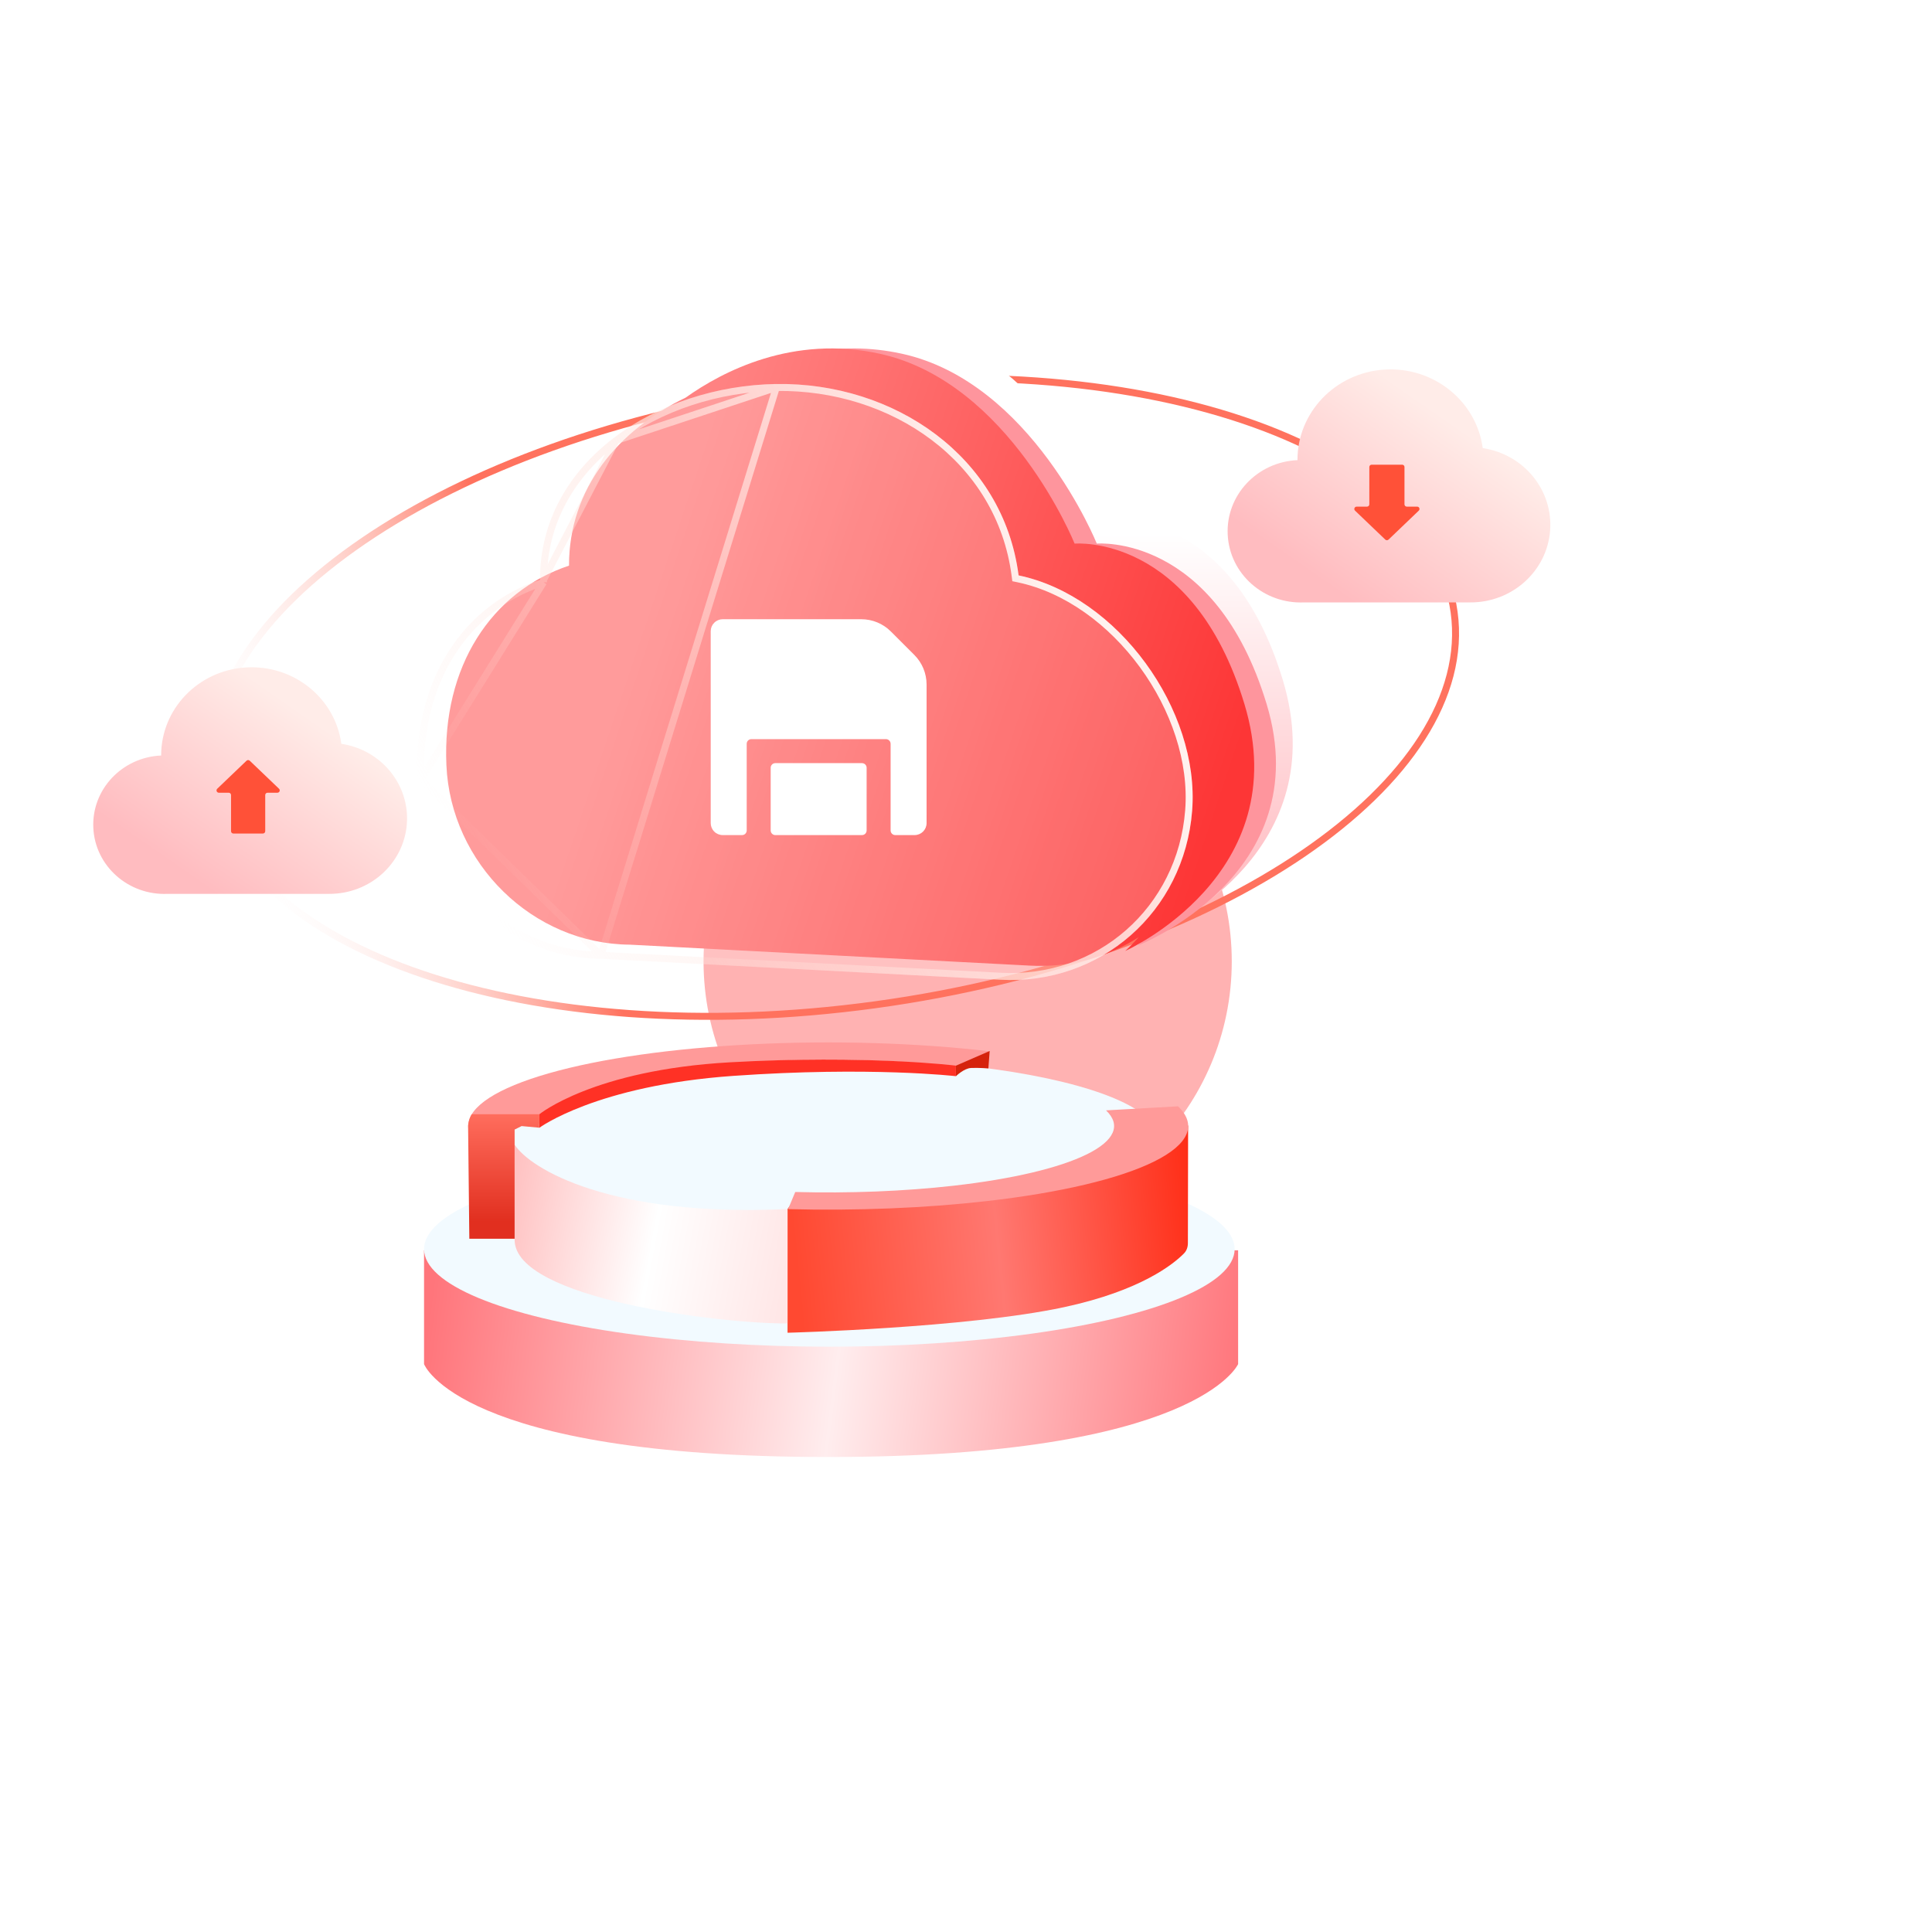 <svg width="179" height="179" viewBox="0 0 179 179" fill="none" xmlns="http://www.w3.org/2000/svg">
<g filter="url(#filter0_f_135_4070)">
<circle cx="89.653" cy="89.071" r="24.47" fill="#FF3F3F" fill-opacity="0.4"/>
</g>
<ellipse cx="77.109" cy="105.438" rx="30.179" ry="7.35" fill="#F2FAFF"/>
<path d="M39.288 126.384V115.84H114.712V126.384C114.712 126.384 110.946 134.992 76.731 134.992C42.516 134.992 39.288 126.384 39.288 126.384Z" fill="url(#paint0_linear_135_4070)"/>
<ellipse cx="76.839" cy="115.733" rx="37.551" ry="9.038" fill="#F2FAFF"/>
<path fill-rule="evenodd" clip-rule="evenodd" d="M109.896 103.602V104.087C109.945 104.144 110.014 104.223 110.08 104.296L110.058 115.174C110.058 115.529 109.947 115.874 109.699 116.127C108.746 117.098 105.721 119.58 98.573 121.112C89.535 123.048 72.965 123.479 72.965 123.479V112.02L73.819 110.813L92.574 110.137L109.896 103.602Z" fill="url(#paint1_linear_135_4070)"/>
<path d="M72.965 112.017C56.611 112.792 49.115 108.308 47.68 106.049V114.872C47.68 120.359 66.832 122.654 72.965 122.618V112.017Z" fill="url(#paint2_linear_135_4070)"/>
<path fill-rule="evenodd" clip-rule="evenodd" d="M106.923 107.62C110.153 106.022 110.937 104.216 109.145 102.5L102.474 102.876C103.897 104.238 103.275 105.673 100.709 106.942C98.144 108.211 93.79 109.238 88.367 109.854C83.795 110.373 78.695 110.574 73.679 110.438L73.018 112.026C79.292 112.189 85.665 111.936 91.382 111.286C98.21 110.511 103.693 109.217 106.923 107.62ZM47.25 107.95C44.692 106.828 43.346 105.569 43.377 104.284C43.419 102.519 46.056 100.81 50.85 99.44C55.645 98.07 62.309 97.122 69.741 96.752C77.172 96.382 84.924 96.613 91.715 97.406L88.631 98.83C83.238 98.2 77.081 98.017 71.179 98.311C65.277 98.605 59.984 99.358 56.177 100.446C52.533 101.487 50.459 102.774 50.257 104.112H47.25V107.95Z" fill="#FF9A99"/>
<path d="M88.543 98.744L88.564 99.716C88.564 99.716 89.3 98.982 89.965 98.949C90.631 98.915 91.573 98.989 91.573 98.989L91.694 97.375L88.543 98.744Z" fill="#D5230C"/>
<path d="M49.965 103.242V104.493C49.965 104.493 55.234 100.575 67.938 99.68C80.641 98.786 88.564 99.708 88.564 99.708V98.732C88.564 98.732 80.321 97.71 67.64 98.422C54.958 99.133 49.965 103.242 49.965 103.242Z" fill="#FF3125"/>
<path fill-rule="evenodd" clip-rule="evenodd" d="M43.369 104.321C43.401 103.85 43.559 103.47 43.705 103.232L49.967 103.233V104.482L48.326 104.331L47.68 104.654V114.768H43.484L43.369 104.321Z" fill="url(#paint3_linear_135_4070)"/>
<path d="M134.725 56.723C135.789 64.491 130.433 72.477 120.71 79.103C111.006 85.716 97.036 90.907 81.102 93.09C65.167 95.273 50.316 94.029 39.191 90.269C28.045 86.502 20.739 80.25 19.675 72.482C18.611 64.714 23.966 56.728 33.689 50.102C43.393 43.489 57.363 38.298 73.298 36.115C89.232 33.932 104.083 35.176 115.209 38.936C126.355 42.703 133.661 48.955 134.725 56.723Z" stroke="url(#paint4_linear_135_4070)" stroke-width="0.646"/>
<path d="M85.068 30.531C97.103 33.177 103.114 48.122 103.114 48.122C103.114 48.122 114.051 47.142 118.849 62.991C123.647 78.839 108.181 85.86 108.181 85.86C108.181 85.86 117.009 77.631 114.482 67.785C111.955 57.939 98.424 51.776 98.424 51.776C98.424 51.776 94.349 38.763 84.178 34.787C74.007 30.811 64.443 36.775 64.443 36.775C64.443 36.775 73.034 27.885 85.068 30.531Z" fill="url(#paint5_linear_135_4070)"/>
<path d="M83.573 32.775C95.607 35.421 101.618 50.366 101.618 50.366C101.618 50.366 112.556 49.386 117.354 65.235C122.151 81.083 105.388 87.617 105.388 87.617C105.388 87.617 115.513 79.875 112.986 70.029C110.459 60.183 96.929 54.02 96.929 54.02C96.929 54.02 92.853 41.007 82.682 37.031C72.512 33.055 62.947 39.019 62.947 39.019C62.947 39.019 71.538 30.129 83.573 32.775Z" fill="#FE959D"/>
<path fill-rule="evenodd" clip-rule="evenodd" d="M99.562 50.366C99.562 50.366 93.551 35.421 81.517 32.775C73.457 31.003 66.942 34.405 63.518 36.845C57.31 39.823 52.704 45.245 52.72 52.406C45.517 54.806 40.951 61.783 41.36 70.903C41.766 80.026 49.384 87.464 58.371 87.524L95.359 89.462L95.361 89.462C99.118 89.676 102.623 88.689 105.514 86.821C104.766 87.648 104.256 88.104 104.256 88.104C104.256 88.104 120.096 81.083 115.298 65.235C110.5 49.386 99.562 50.366 99.562 50.366Z" fill="url(#paint6_linear_135_4070)"/>
<g filter="url(#filter1_b_135_4070)">
<path d="M92.671 90.77L55.683 88.831C46.696 88.771 39.078 81.333 38.672 72.211C38.263 63.091 42.829 56.114 50.032 53.714C50.008 42.655 61.004 35.744 71.901 35.578C82.799 35.414 92.944 42.275 94.371 53.313C103.556 55.227 111.181 65.797 110.45 75.138C109.72 84.481 101.968 91.298 92.673 90.77L92.671 90.77Z" fill="white" fill-opacity="0.2"/>
<path d="M55.676 88.508L55.683 88.508L92.671 90.447L92.673 90.447L92.674 90.447C101.797 90.966 109.411 84.274 110.129 75.096C110.487 70.518 108.797 65.619 105.872 61.623C102.948 57.626 98.814 54.566 94.321 53.629L94.082 53.58L94.051 53.338C92.651 42.513 82.697 35.739 71.923 35.901L55.676 88.508ZM55.676 88.508L55.669 88.508M55.676 88.508L55.669 88.508M55.669 88.508C46.862 88.449 39.392 81.16 38.994 72.213L38.994 72.213M55.669 88.508L38.994 72.213M38.994 72.213C38.591 63.214 43.091 56.372 50.148 54.021L50.355 53.952M38.994 72.213L50.355 53.952M50.355 53.952L50.354 53.73M50.355 53.952L50.354 53.73M50.354 53.73C50.342 48.318 53.025 43.908 57.074 40.822M50.354 53.73L57.074 40.822M57.074 40.822C61.127 37.734 66.535 35.983 71.923 35.901L57.074 40.822Z" stroke="url(#paint7_linear_135_4070)" stroke-width="0.646"/>
</g>
<g filter="url(#filter2_d_135_4070)">
<path d="M81.439 77.371C81.202 77.371 81.009 77.178 81.009 76.941V68.913C81.009 68.675 80.816 68.482 80.579 68.482H68.106C67.868 68.482 67.676 68.675 67.676 68.913V76.941C67.676 77.178 67.483 77.371 67.245 77.371H65.453C65.159 77.371 64.876 77.254 64.668 77.046C64.459 76.837 64.342 76.555 64.342 76.26V58.482C64.342 58.188 64.459 57.905 64.668 57.697C64.876 57.488 65.159 57.371 65.453 57.371H78.293C79.321 57.371 80.306 57.779 81.032 58.506L83.208 60.681C83.934 61.407 84.342 62.393 84.342 63.42V76.26C84.342 76.555 84.225 76.837 84.017 77.046C83.808 77.254 83.526 77.371 83.231 77.371H81.439ZM78.787 76.941C78.787 77.178 78.594 77.371 78.356 77.371H70.328C70.091 77.371 69.898 77.178 69.898 76.941V71.135C69.898 70.897 70.091 70.704 70.328 70.704H78.356C78.594 70.704 78.787 70.897 78.787 71.135V76.941Z" fill="white"/>
</g>
<g filter="url(#filter3_i_135_4070)">
<path d="M31.358 82.816H16.391C12.754 82.975 9.671 80.237 9.507 76.698C9.341 73.158 12.156 70.159 15.793 69.998C15.783 65.697 19.207 62.127 23.617 61.841C28.027 61.555 31.907 64.65 32.485 68.914C36.202 69.471 38.848 72.725 38.553 76.373C38.257 80.022 35.12 82.832 31.359 82.816H31.358Z" fill="url(#paint8_linear_135_4070)"/>
</g>
<g filter="url(#filter4_i_135_4070)">
<path fill-rule="evenodd" clip-rule="evenodd" d="M23.702 70.48C23.785 70.4 23.916 70.4 23.999 70.48L26.712 73.076C26.852 73.21 26.757 73.446 26.563 73.446L25.649 73.446C25.53 73.446 25.434 73.543 25.434 73.662L25.434 77.011C25.434 77.13 25.338 77.227 25.219 77.227L22.482 77.227C22.363 77.227 22.267 77.13 22.267 77.011L22.267 73.662C22.267 73.543 22.171 73.446 22.052 73.446L21.138 73.446C20.944 73.446 20.849 73.21 20.989 73.076L23.702 70.48Z" fill="#FF5138"/>
</g>
<g filter="url(#filter5_i_135_4070)">
<path d="M137.078 55.813H121.686C117.946 55.978 114.776 53.162 114.607 49.522C114.437 45.882 117.332 42.797 121.072 42.632C121.062 38.209 124.583 34.538 129.117 34.243C133.652 33.949 137.643 37.132 138.237 41.517C142.059 42.091 144.781 45.436 144.477 49.188C144.173 52.94 140.947 55.83 137.079 55.813H137.078Z" fill="url(#paint9_linear_135_4070)"/>
</g>
<g filter="url(#filter6_i_135_4070)">
<path fill-rule="evenodd" clip-rule="evenodd" d="M129.209 49.995C129.292 50.074 129.423 50.074 129.507 49.995L132.311 47.311C132.451 47.176 132.356 46.94 132.162 46.94L131.201 46.94C131.083 46.94 130.986 46.844 130.986 46.725L130.986 43.268C130.986 43.149 130.89 43.053 130.771 43.053L127.945 43.053C127.826 43.053 127.729 43.149 127.729 43.268L127.729 46.725C127.729 46.844 127.633 46.94 127.514 46.94L126.554 46.94C126.36 46.94 126.265 47.176 126.405 47.311L129.209 49.995Z" fill="#FF5138"/>
</g>
<defs>
<filter id="filter0_f_135_4070" x="0.626" y="0.045" width="178.054" height="178.053" filterUnits="userSpaceOnUse" color-interpolation-filters="sRGB">
<feFlood flood-opacity="0" result="BackgroundImageFix"/>
<feBlend mode="normal" in="SourceGraphic" in2="BackgroundImageFix" result="shape"/>
<feGaussianBlur stdDeviation="32.279" result="effect1_foregroundBlur_135_4070"/>
</filter>
<filter id="filter1_b_135_4070" x="37.227" y="34.154" width="74.692" height="58.065" filterUnits="userSpaceOnUse" color-interpolation-filters="sRGB">
<feFlood flood-opacity="0" result="BackgroundImageFix"/>
<feGaussianBlur in="BackgroundImageFix" stdDeviation="0.71"/>
<feComposite in2="SourceAlpha" operator="in" result="effect1_backgroundBlur_135_4070"/>
<feBlend mode="normal" in="SourceGraphic" in2="effect1_backgroundBlur_135_4070" result="shape"/>
</filter>
<filter id="filter2_d_135_4070" x="64.342" y="56.725" width="22.152" height="21.291" filterUnits="userSpaceOnUse" color-interpolation-filters="sRGB">
<feFlood flood-opacity="0" result="BackgroundImageFix"/>
<feColorMatrix in="SourceAlpha" type="matrix" values="0 0 0 0 0 0 0 0 0 0 0 0 0 0 0 0 0 0 127 0" result="hardAlpha"/>
<feOffset dx="1.506"/>
<feGaussianBlur stdDeviation="0.323"/>
<feComposite in2="hardAlpha" operator="out"/>
<feColorMatrix type="matrix" values="0 0 0 0 1 0 0 0 0 0.2 0 0 0 0 0.188 0 0 0 1 0"/>
<feBlend mode="normal" in2="BackgroundImageFix" result="effect1_dropShadow_135_4070"/>
<feBlend mode="normal" in="SourceGraphic" in2="effect1_dropShadow_135_4070" result="shape"/>
</filter>
<filter id="filter3_i_135_4070" x="9.5" y="61.822" width="29.075" height="21" filterUnits="userSpaceOnUse" color-interpolation-filters="sRGB">
<feFlood flood-opacity="0" result="BackgroundImageFix"/>
<feBlend mode="normal" in="SourceGraphic" in2="BackgroundImageFix" result="shape"/>
<feColorMatrix in="SourceAlpha" type="matrix" values="0 0 0 0 0 0 0 0 0 0 0 0 0 0 0 0 0 0 127 0" result="hardAlpha"/>
<feOffset dx="-0.861"/>
<feComposite in2="hardAlpha" operator="arithmetic" k2="-1" k3="1"/>
<feColorMatrix type="matrix" values="0 0 0 0 1 0 0 0 0 1 0 0 0 0 1 0 0 0 0.8 0"/>
<feBlend mode="normal" in2="shape" result="effect1_innerShadow_135_4070"/>
</filter>
<filter id="filter4_i_135_4070" x="20.923" y="70.42" width="5.856" height="6.807" filterUnits="userSpaceOnUse" color-interpolation-filters="sRGB">
<feFlood flood-opacity="0" result="BackgroundImageFix"/>
<feBlend mode="normal" in="SourceGraphic" in2="BackgroundImageFix" result="shape"/>
<feColorMatrix in="SourceAlpha" type="matrix" values="0 0 0 0 0 0 0 0 0 0 0 0 0 0 0 0 0 0 127 0" result="hardAlpha"/>
<feOffset dx="-0.861"/>
<feComposite in2="hardAlpha" operator="arithmetic" k2="-1" k3="1"/>
<feColorMatrix type="matrix" values="0 0 0 0 0.918 0 0 0 0 0.227 0 0 0 0 0.129 0 0 0 1 0"/>
<feBlend mode="normal" in2="shape" result="effect1_innerShadow_135_4070"/>
</filter>
<filter id="filter5_i_135_4070" x="114.6" y="34.225" width="29.9" height="21.596" filterUnits="userSpaceOnUse" color-interpolation-filters="sRGB">
<feFlood flood-opacity="0" result="BackgroundImageFix"/>
<feBlend mode="normal" in="SourceGraphic" in2="BackgroundImageFix" result="shape"/>
<feColorMatrix in="SourceAlpha" type="matrix" values="0 0 0 0 0 0 0 0 0 0 0 0 0 0 0 0 0 0 127 0" result="hardAlpha"/>
<feOffset dx="-0.861"/>
<feComposite in2="hardAlpha" operator="arithmetic" k2="-1" k3="1"/>
<feColorMatrix type="matrix" values="0 0 0 0 1 0 0 0 0 1 0 0 0 0 1 0 0 0 0.8 0"/>
<feBlend mode="normal" in2="shape" result="effect1_innerShadow_135_4070"/>
</filter>
<filter id="filter6_i_135_4070" x="126.338" y="43.053" width="6.04" height="7.002" filterUnits="userSpaceOnUse" color-interpolation-filters="sRGB">
<feFlood flood-opacity="0" result="BackgroundImageFix"/>
<feBlend mode="normal" in="SourceGraphic" in2="BackgroundImageFix" result="shape"/>
<feColorMatrix in="SourceAlpha" type="matrix" values="0 0 0 0 0 0 0 0 0 0 0 0 0 0 0 0 0 0 127 0" result="hardAlpha"/>
<feOffset dx="-0.861"/>
<feComposite in2="hardAlpha" operator="arithmetic" k2="-1" k3="1"/>
<feColorMatrix type="matrix" values="0 0 0 0 0.918 0 0 0 0 0.227 0 0 0 0 0.129 0 0 0 1 0"/>
<feBlend mode="normal" in2="shape" result="effect1_innerShadow_135_4070"/>
</filter>
<linearGradient id="paint0_linear_135_4070" x1="39.288" y1="125.416" x2="114.12" y2="134.992" gradientUnits="userSpaceOnUse">
<stop stop-color="#FF757B"/>
<stop offset="0.505" stop-color="#FFEDEE"/>
<stop offset="1" stop-color="#FF757B"/>
</linearGradient>
<linearGradient id="paint1_linear_135_4070" x1="73.728" y1="116.543" x2="110.784" y2="112.812" gradientUnits="userSpaceOnUse">
<stop stop-color="#FF4931"/>
<stop offset="0.505" stop-color="#FF7871"/>
<stop offset="1" stop-color="#FF2E17"/>
</linearGradient>
<linearGradient id="paint2_linear_135_4070" x1="73.977" y1="117.662" x2="45.625" y2="112.439" gradientUnits="userSpaceOnUse">
<stop stop-color="#FFE5E5"/>
<stop offset="0.477" stop-color="white"/>
<stop offset="1" stop-color="#FFBCBC"/>
</linearGradient>
<linearGradient id="paint3_linear_135_4070" x1="46.668" y1="103.232" x2="46.668" y2="114.768" gradientUnits="userSpaceOnUse">
<stop stop-color="#FF6D5D"/>
<stop offset="0.867" stop-color="#E12F1F"/>
</linearGradient>
<linearGradient id="paint4_linear_135_4070" x1="127.045" y1="45.553" x2="21.346" y2="76.41" gradientUnits="userSpaceOnUse">
<stop offset="0.727" stop-color="#FF725E"/>
<stop offset="1" stop-color="white" stop-opacity="0"/>
</linearGradient>
<linearGradient id="paint5_linear_135_4070" x1="92.108" y1="30.039" x2="92.108" y2="85.86" gradientUnits="userSpaceOnUse">
<stop offset="0.348" stop-color="white"/>
<stop offset="1" stop-color="#FFB6BC"/>
</linearGradient>
<linearGradient id="paint6_linear_135_4070" x1="41.335" y1="53.9" x2="112.034" y2="77.713" gradientUnits="userSpaceOnUse">
<stop offset="0.247" stop-color="#FF8282"/>
<stop offset="1" stop-color="#FD3636"/>
</linearGradient>
<linearGradient id="paint7_linear_135_4070" x1="96.805" y1="53.141" x2="44.766" y2="82.776" gradientUnits="userSpaceOnUse">
<stop stop-color="#FFF2EF"/>
<stop offset="1" stop-color="#FFD8CF" stop-opacity="0"/>
</linearGradient>
<linearGradient id="paint8_linear_135_4070" x1="31.27" y1="67.695" x2="20.776" y2="82.822" gradientUnits="userSpaceOnUse">
<stop stop-color="#FFECE8"/>
<stop offset="1" stop-color="#FFBCC0"/>
</linearGradient>
<linearGradient id="paint9_linear_135_4070" x1="136.987" y1="40.263" x2="126.196" y2="55.82" gradientUnits="userSpaceOnUse">
<stop stop-color="#FFECE8"/>
<stop offset="1" stop-color="#FFBCC0"/>
</linearGradient>
</defs>
</svg>
